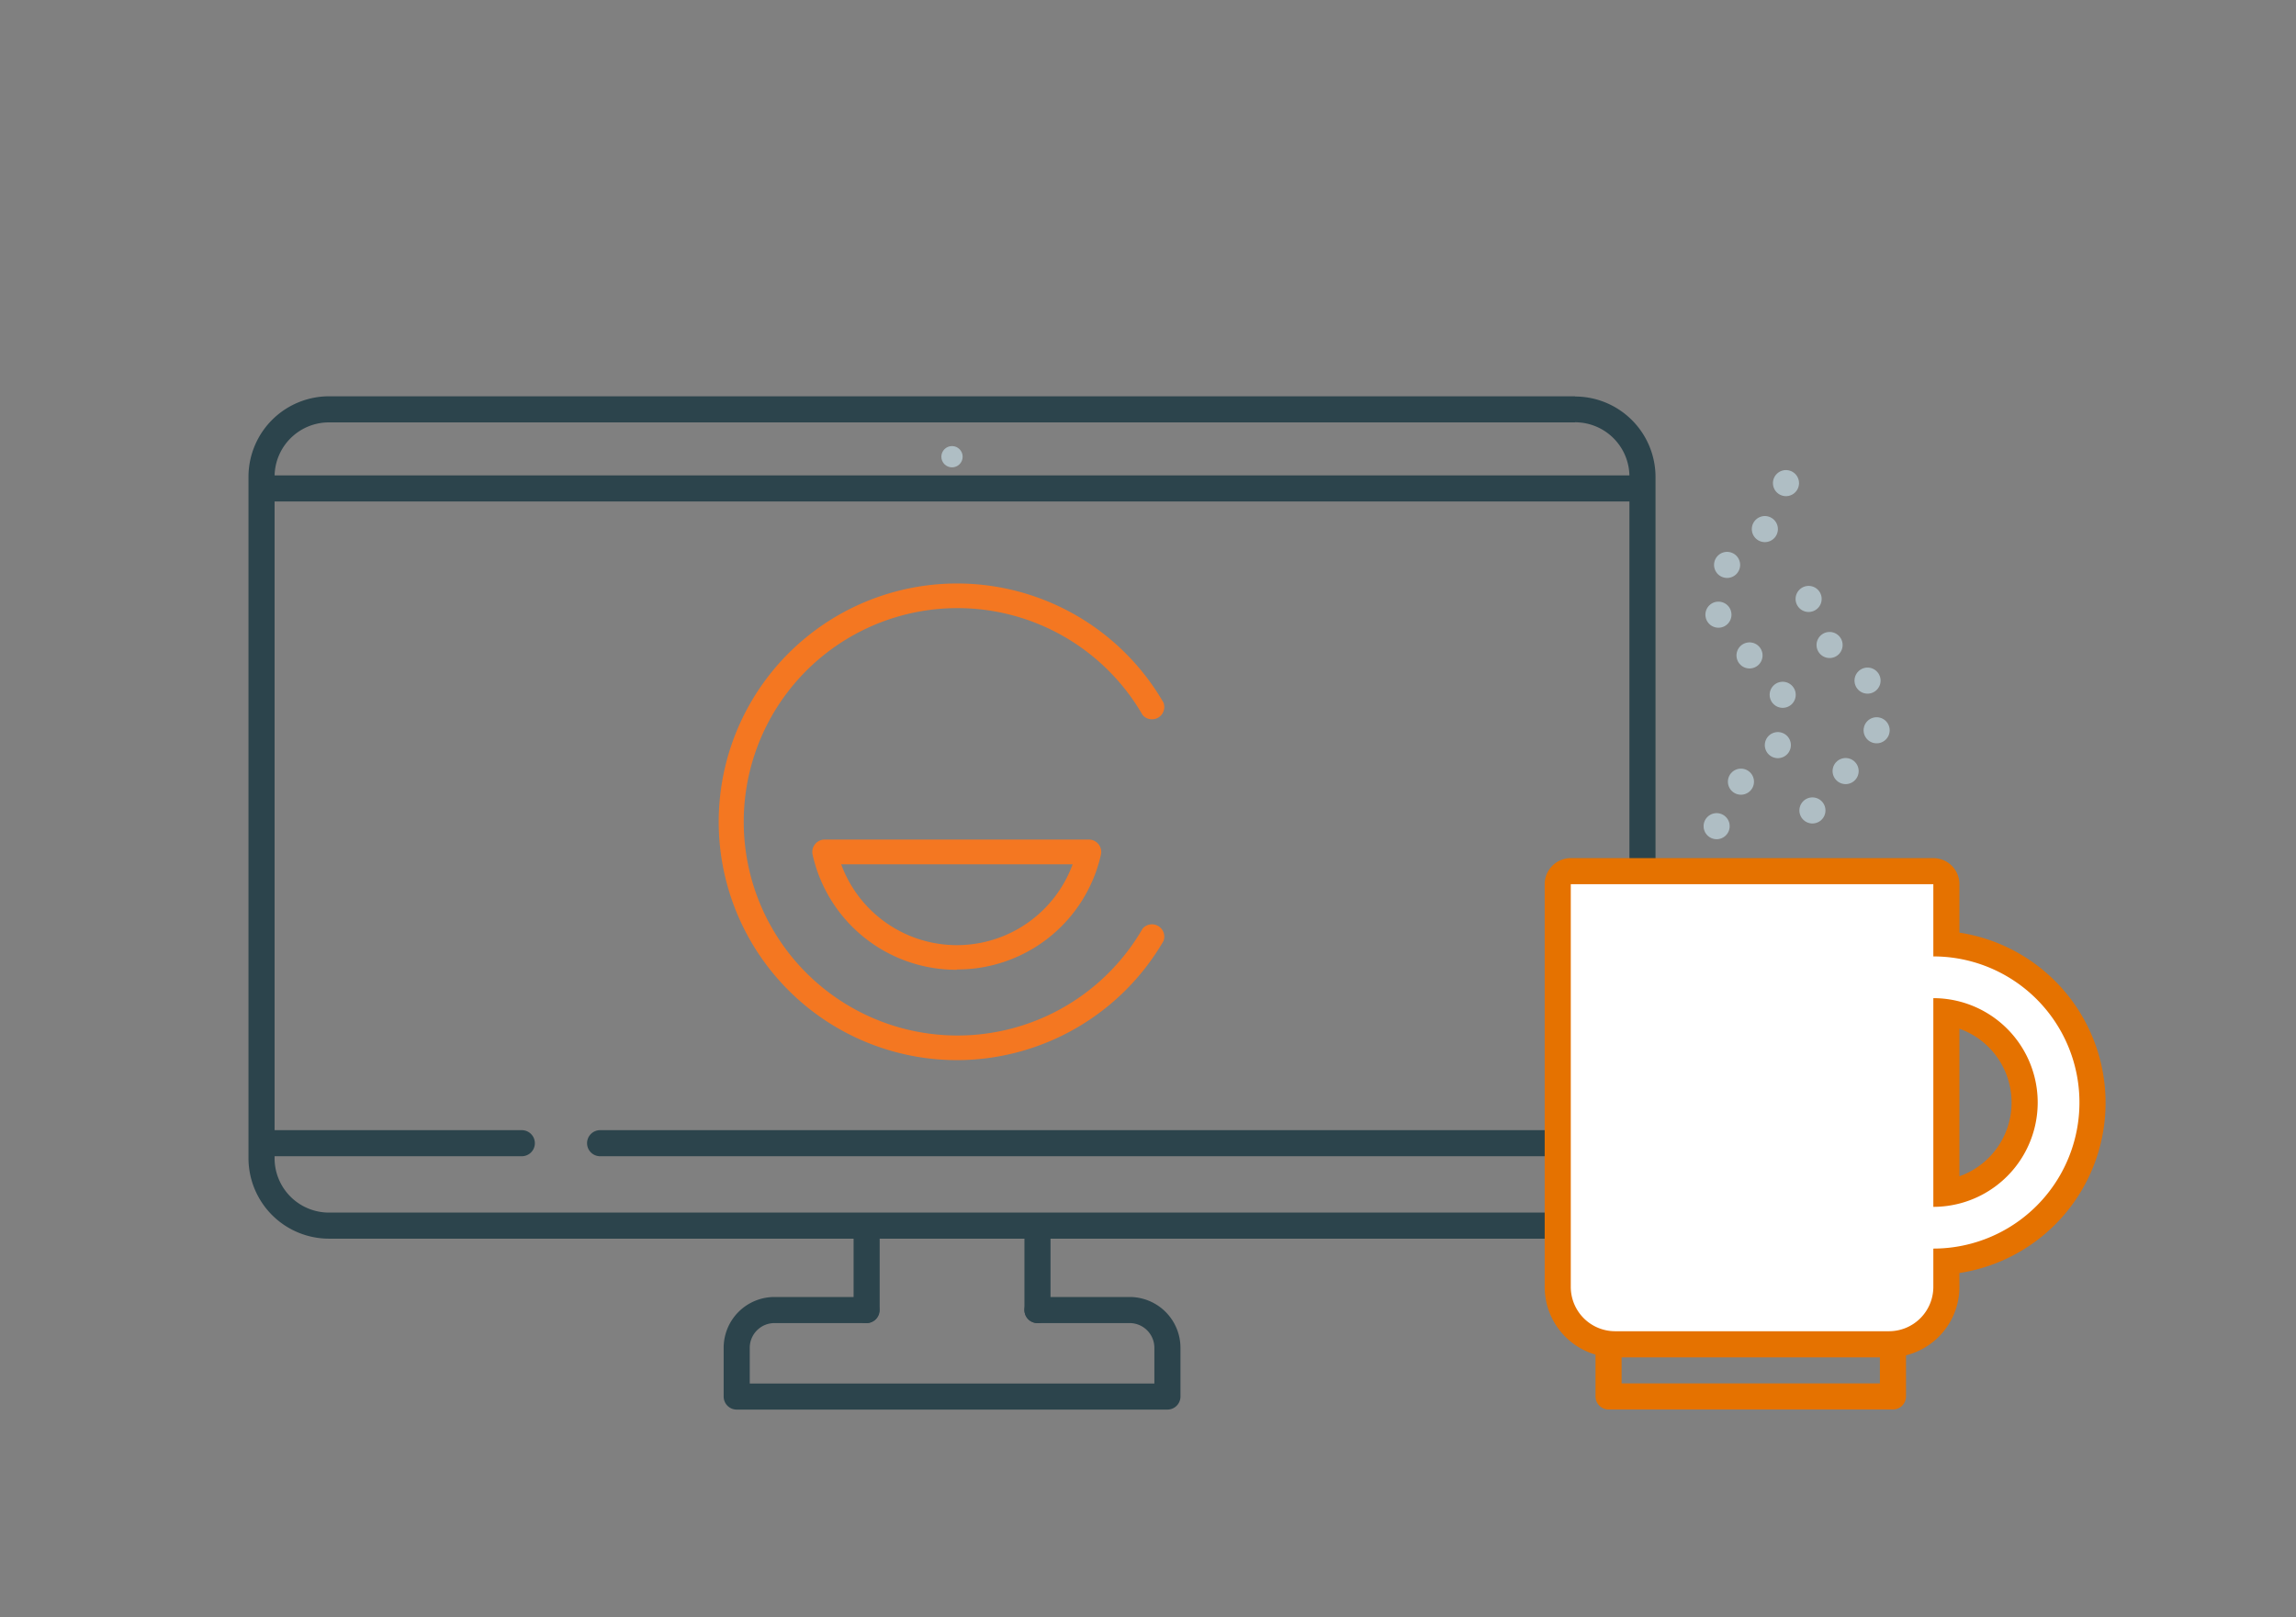 <svg id="Layer_1" data-name="Layer 1" xmlns="http://www.w3.org/2000/svg" viewBox="0 0 220 155"><rect x="0" y="0" width="220" height="155" fill="#808080" stroke="none"/><defs><style>.cls-1{fill:#2c444c;}.cls-2,.cls-4,.cls-7{fill:none;stroke-linecap:round;stroke-linejoin:round;stroke-width:2.5px;}.cls-2{stroke:#2c444c;}.cls-3{fill:#afbec4;}.cls-4{stroke:#e57200;}.cls-5{fill:#fff;}.cls-6{fill:#e57200;}.cls-7{stroke:#afbec4;stroke-dasharray:0 5;}.cls-8{fill:#f47721;}</style></defs><title>Easy and convenient </title><path class="cls-1" d="M150.92,40.47a5.21,5.21,0,0,1,5.21,5.21V111a5.21,5.21,0,0,1-5.21,5.21H31.52A5.21,5.21,0,0,1,26.31,111V45.69a5.21,5.21,0,0,1,5.21-5.21H150.92m0-2.5H31.52a7.72,7.72,0,0,0-7.71,7.71V111a7.72,7.72,0,0,0,7.71,7.71H150.92a7.72,7.72,0,0,0,7.71-7.71V45.69A7.72,7.72,0,0,0,150.92,38Z"/><path class="cls-2" d="M99.41,125.55h8.83a3.62,3.62,0,0,1,3.62,3.62v4.67H70.59v-4.67a3.62,3.62,0,0,1,3.62-3.62H83"/><line class="cls-2" x1="83.04" y1="118.06" x2="83.04" y2="125.55"/><line class="cls-2" x1="99.41" y1="118.06" x2="99.41" y2="125.55"/><line class="cls-2" x1="50" y1="109.56" x2="26.31" y2="109.56"/><line class="cls-2" x1="156.13" y1="109.56" x2="57.5" y2="109.56"/><line class="cls-2" x1="156.13" y1="46.81" x2="26.31" y2="46.81"/><circle class="cls-3" cx="91.22" cy="43.77" r="1.02"/><polyline class="cls-4" points="181.38 129.53 181.38 133.83 154.13 133.83 154.13 129.53"/><path class="cls-5" d="M154.76,128.83a5.51,5.51,0,0,1-5.5-5.5V84.74a1.25,1.25,0,0,1,1.25-1.25h34.75a1.25,1.25,0,0,1,1.25,1.25v5.72a15.25,15.25,0,0,1,0,30.4v2.47a5.51,5.51,0,0,1-5.5,5.5Zm31.74-14.51a8.75,8.75,0,0,0,0-17.32Z"/><path class="cls-6" d="M185.25,84.74v6.92a14,14,0,0,1,0,28v3.67a4.25,4.25,0,0,1-4.25,4.25H154.76a4.25,4.25,0,0,1-4.25-4.25V84.74h34.74m0,30.92a10,10,0,0,0,0-20v20m0-33.42H150.51a2.5,2.5,0,0,0-2.5,2.5v38.6a6.76,6.76,0,0,0,6.75,6.75H181a6.76,6.76,0,0,0,6.75-6.75V122a16.5,16.5,0,0,0,0-32.62V84.74a2.5,2.5,0,0,0-2.5-2.5Zm2.5,30.5V98.59a7.5,7.5,0,0,1,0,14.14Z"/><path class="cls-7" d="M171.13,46.3c0,5.55-6.66,5.55-6.66,11.1s6.66,5.55,6.66,11.11-6.66,5.55-6.66,11.11"/><path class="cls-7" d="M173.3,57.4C173.3,63,180,63,180,68.51s-6.66,5.55-6.66,11.11"/><path class="cls-8" d="M91.69,101.6a22.84,22.84,0,1,1,19.79-34.27,1.18,1.18,0,0,1-2,1.19,20.48,20.48,0,1,0,0,20.48,1.18,1.18,0,0,1,2,1.19A22.93,22.93,0,0,1,91.69,101.6"/><path class="cls-8" d="M80.6,82.83a11.81,11.81,0,0,0,22.18,0ZM91.69,92.94a14.1,14.1,0,0,1-13.82-11A1.19,1.19,0,0,1,79,80.46h25.34a1.19,1.19,0,0,1,1.15,1.45,14.1,14.1,0,0,1-13.82,11"/></svg>